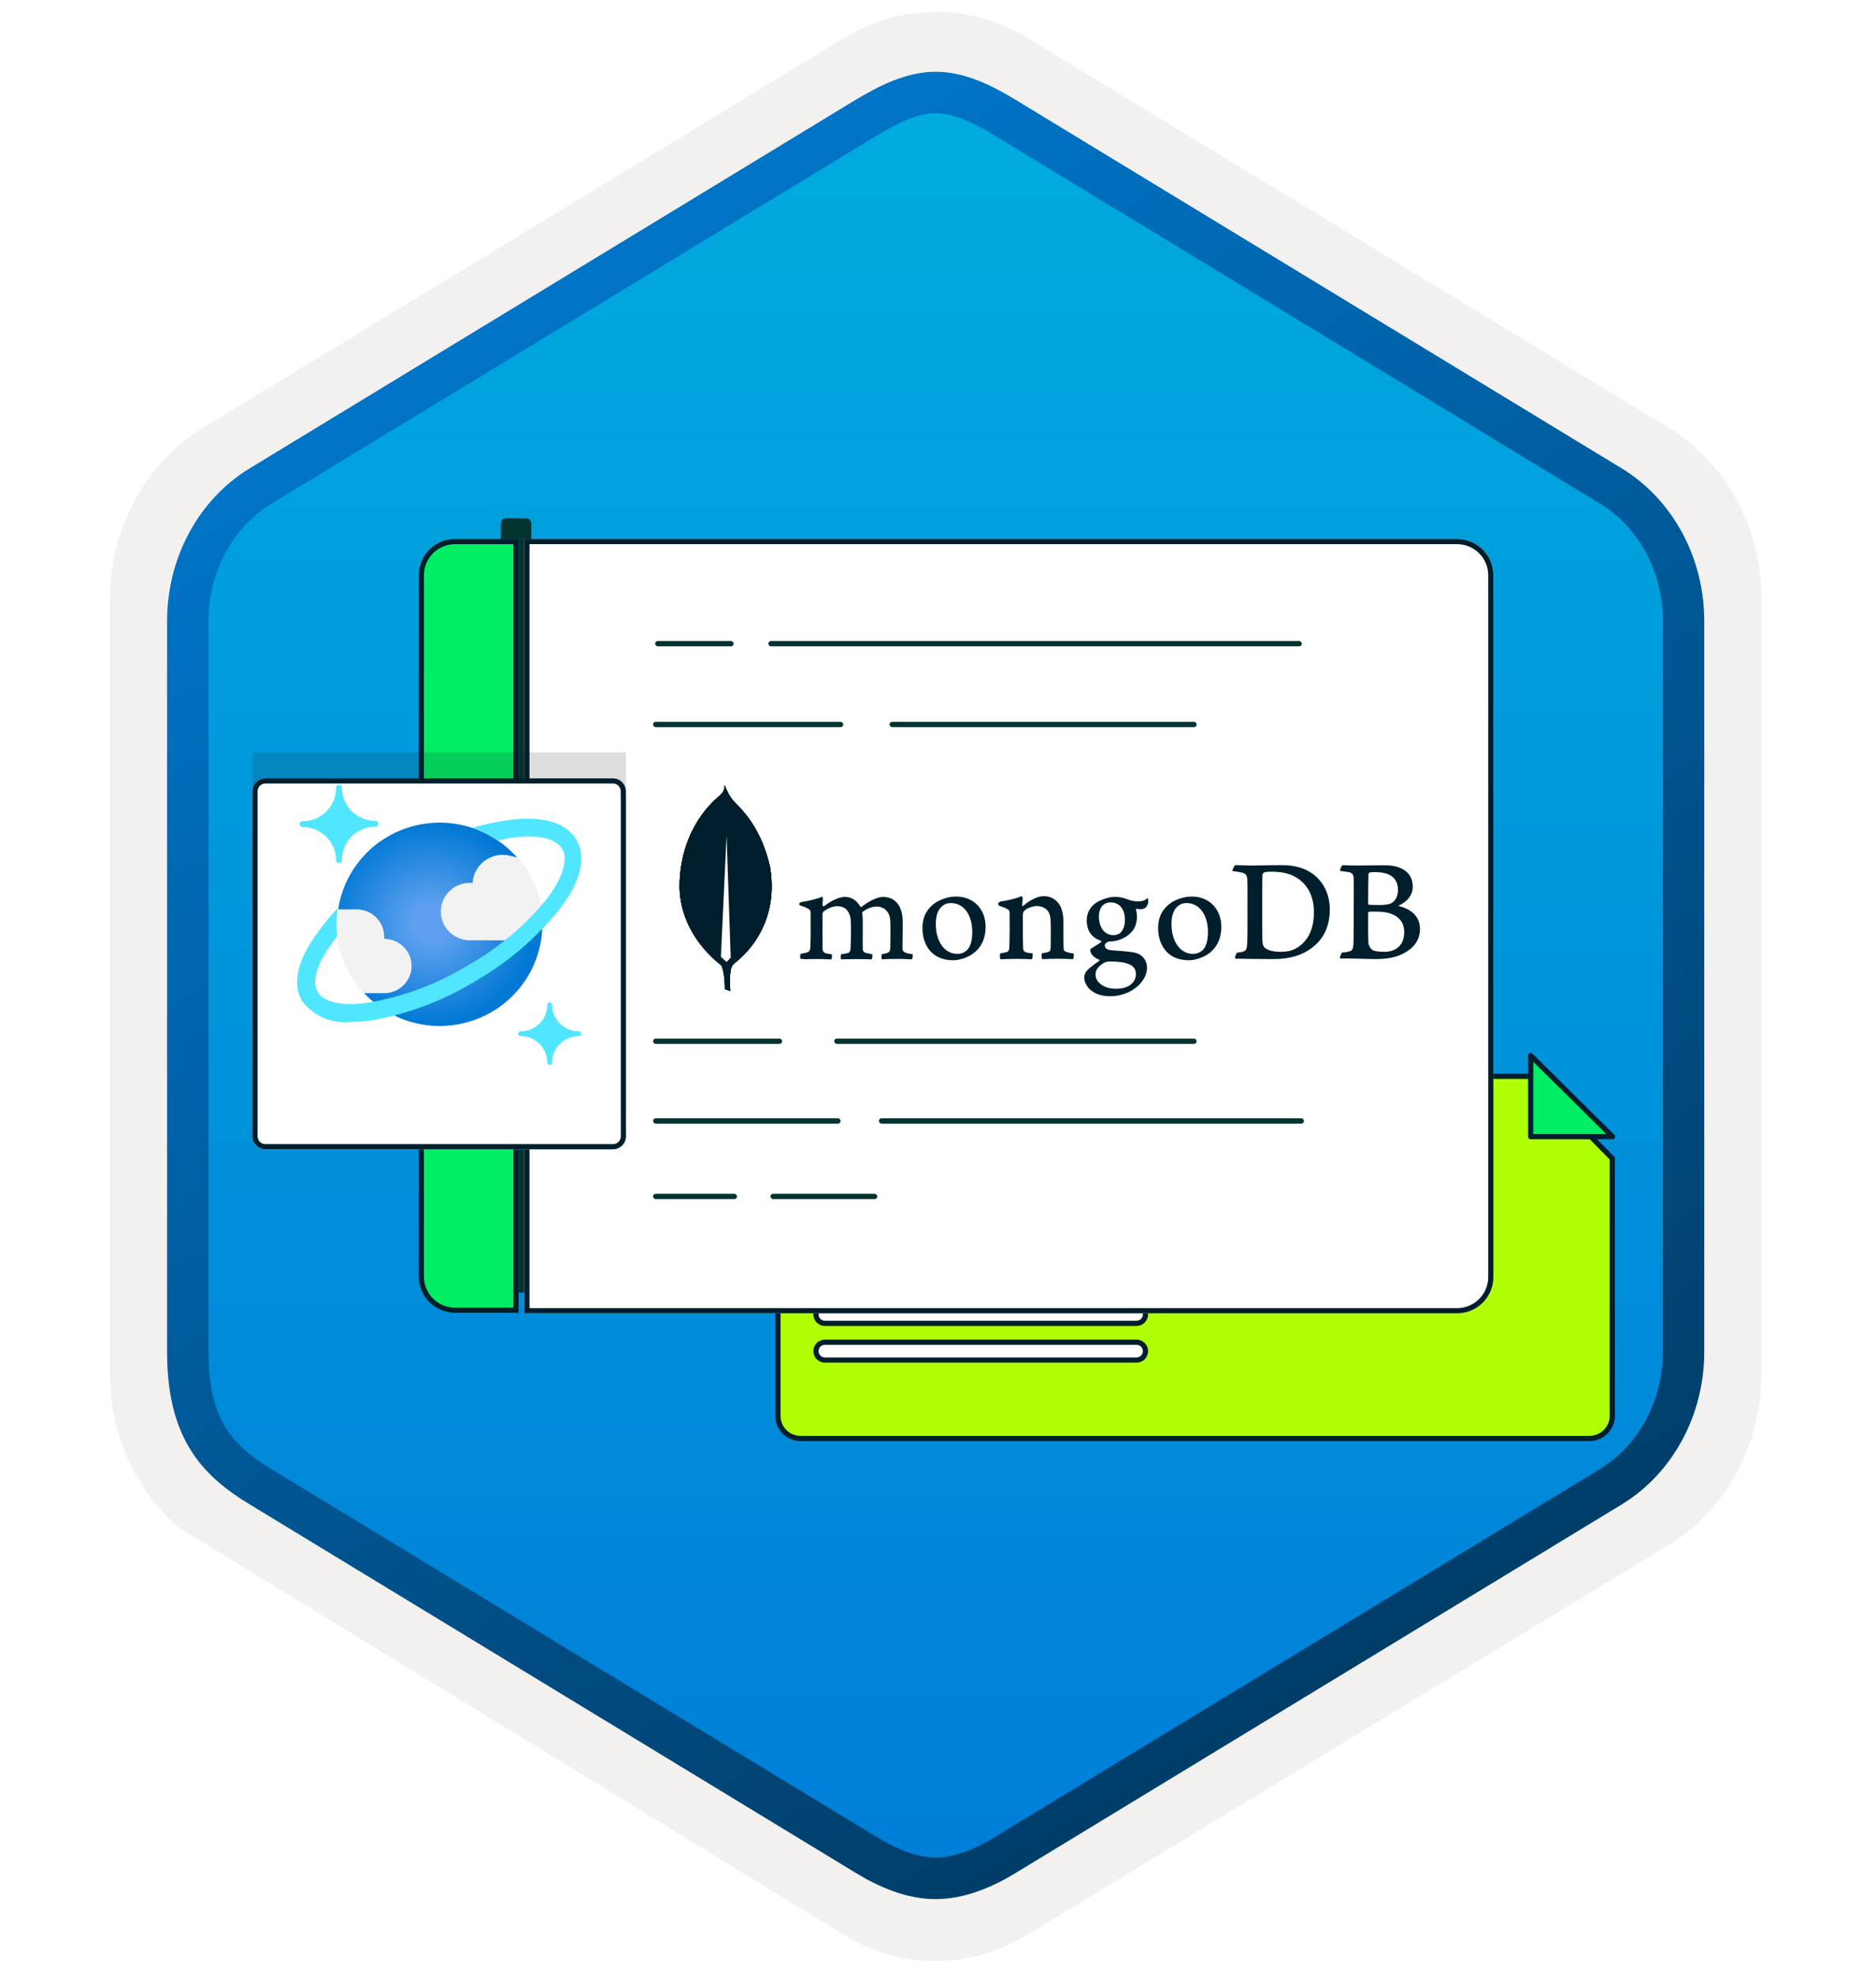 <svg width="181" height="191" viewBox="0 0 181 191" fill="none" xmlns="http://www.w3.org/2000/svg">
<path d="M90.28 189.169C93.34 189.169 96.35 188.319 99.01 186.699L160.98 149.039C166.52 145.669 169.95 139.339 169.95 132.499V57.789C169.95 50.969 166.52 44.63 160.98 41.249L99.01 3.59C93.68 0.349 86.86 0.369 81.56 3.59L19.59 41.27C14.05 44.639 10.6 50.969 10.6 57.809V132.509C10.6 138.269 13.05 143.689 17.15 147.259V147.289L81.56 186.719C84.2 188.319 87.22 189.169 90.28 189.169ZM90.93 8.12C92.88 8.12 95.36 9.329 97.07 10.38L157.83 47.569C161.58 49.849 163.7 56.45 163.7 61.2L163.07 132.499C163.07 137.249 159.87 141.519 156.12 143.799L95.72 180.179C92.29 182.269 89.5 182.269 86.06 180.179L24.85 143.709C21.1 141.429 18.08 137.229 18.08 132.499V58.859C18.08 54.12 20.81 49.23 24.58 46.94L85.16 10.38C86.86 9.339 88.98 8.12 90.93 8.12Z" fill="#F2F1F0"/>
<path fill-rule="evenodd" clip-rule="evenodd" d="M98.18 11.699C95.73 10.199 93.01 9.449 90.28 9.449C87.55 9.449 84.83 10.209 82.38 11.699L26.25 46.029C21.23 49.099 18.12 54.849 18.12 61.099V129.199C18.12 135.429 21.22 141.199 26.25 144.269L82.38 178.599C84.83 180.099 87.55 180.849 90.28 180.849C93.01 180.849 95.73 180.109 98.18 178.599L154.31 144.269C159.33 141.199 162.44 135.429 162.44 129.199V61.099C162.44 54.869 159.34 49.119 154.31 46.029L98.18 11.699Z" fill="url(#paint0_linear_1163_1328)"/>
<path fill-rule="evenodd" clip-rule="evenodd" d="M90.28 10.919C91.96 10.919 93.85 11.789 95.91 13.039L154.38 48.579C158.03 50.799 160.44 55.069 160.44 59.899V130.379C160.44 135.199 158.03 139.479 154.38 141.699L95.92 177.239C93.96 178.429 92.04 179.179 90.29 179.179C88.54 179.179 86.62 178.429 84.66 177.239L26.18 141.709C24.17 140.479 22.72 139.279 21.74 137.669C20.76 136.069 20.12 133.849 20.12 130.389V59.909C20.12 55.079 22.53 50.809 26.18 48.589L84.64 13.049C86.73 11.799 88.59 10.919 90.28 10.919ZM97.99 180.669L156.45 145.129C161.37 142.139 164.43 136.519 164.43 130.389V59.909C164.43 53.779 161.37 48.159 156.45 45.169L97.99 9.629C95.88 8.349 93.17 6.919 90.28 6.919C87.38 6.919 84.67 8.359 82.58 9.619H82.57L24.1 45.169C19.18 48.159 16.12 53.779 16.12 59.909V130.389C16.12 134.349 16.86 137.339 18.32 139.749C19.78 142.149 21.84 143.749 24.1 145.119L82.56 180.659C84.78 182.009 87.45 183.189 90.27 183.189C93.09 183.189 95.77 182.019 97.99 180.669Z" fill="url(#paint1_linear_1163_1328)"/>
<g filter="url(#filter0_d_1163_1328)">
<path d="M147.747 101.821H77.237C76.66 101.823 76.107 102.054 75.699 102.462C75.291 102.871 75.06 103.424 75.057 104.001V134.581C75.057 134.867 75.114 135.15 75.224 135.414C75.333 135.678 75.494 135.917 75.697 136.119C75.899 136.321 76.14 136.48 76.404 136.589C76.668 136.697 76.952 136.752 77.237 136.751H153.378C153.953 136.748 154.505 136.519 154.913 136.113C155.321 135.707 155.552 135.156 155.557 134.581V109.741L147.747 101.821Z" fill="#B1FF05"/>
<path d="M147.747 101.821H77.237C76.66 101.823 76.107 102.054 75.699 102.462C75.291 102.871 75.06 103.424 75.057 104.001V134.581C75.057 134.867 75.114 135.15 75.224 135.414C75.333 135.678 75.494 135.917 75.697 136.119C75.899 136.321 76.14 136.48 76.404 136.589C76.668 136.697 76.952 136.752 77.237 136.751H153.378C153.953 136.748 154.505 136.519 154.913 136.113C155.321 135.707 155.552 135.156 155.557 134.581V109.741L147.747 101.821Z" stroke="#001E2B" stroke-width="0.5" stroke-miterlimit="10"/>
</g>
<path d="M155.587 109.641H147.687V101.821L155.587 109.641Z" fill="#00ED64" stroke="#001E2B" stroke-width="0.5" stroke-linejoin="round"/>
<path d="M109.677 118.941H79.588C79.438 118.96 79.3 119.033 79.201 119.146C79.101 119.259 79.046 119.405 79.046 119.556C79.046 119.707 79.101 119.852 79.201 119.966C79.3 120.079 79.438 120.152 79.588 120.171H109.657C109.807 120.152 109.945 120.079 110.044 119.966C110.144 119.852 110.199 119.707 110.199 119.556C110.199 119.405 110.144 119.259 110.044 119.146C109.945 119.033 109.807 118.96 109.657 118.941H109.677Z" fill="white" stroke="#001E2B" stroke-width="0.5" stroke-linejoin="round"/>
<path d="M109.677 122.541H79.588C79.426 122.541 79.271 122.605 79.156 122.719C79.042 122.833 78.978 122.989 78.978 123.15C78.978 123.312 79.042 123.467 79.156 123.582C79.271 123.696 79.426 123.76 79.588 123.76H109.657C109.819 123.76 109.974 123.696 110.089 123.582C110.203 123.467 110.268 123.312 110.268 123.15C110.268 122.989 110.203 122.833 110.089 122.719C109.974 122.605 109.819 122.541 109.657 122.541H109.677Z" fill="white" stroke="#001E2B" stroke-width="0.5" stroke-linejoin="round"/>
<path d="M110.266 126.183C110.115 126.032 109.913 125.943 109.701 125.932C109.693 125.932 109.685 125.931 109.677 125.931H109.657H79.588C79.359 125.931 79.141 126.022 78.979 126.183C78.818 126.344 78.728 126.563 78.728 126.791C78.728 127.019 78.818 127.238 78.979 127.399C79.141 127.56 79.359 127.651 79.588 127.651H109.657C109.886 127.651 110.104 127.56 110.266 127.399C110.427 127.238 110.518 127.019 110.518 126.791C110.518 126.563 110.427 126.344 110.266 126.183Z" fill="white" stroke="#001E2B" stroke-width="0.5" stroke-linejoin="round"/>
<path d="M110.266 129.723C110.115 129.572 109.913 129.483 109.701 129.472C109.693 129.472 109.685 129.471 109.677 129.471H109.657H79.588C79.475 129.471 79.363 129.493 79.258 129.537C79.154 129.58 79.059 129.643 78.979 129.723C78.9 129.803 78.836 129.898 78.793 130.002C78.75 130.106 78.728 130.218 78.728 130.331C78.728 130.444 78.75 130.556 78.793 130.66C78.836 130.765 78.9 130.859 78.979 130.939C79.059 131.019 79.154 131.083 79.258 131.126C79.363 131.169 79.475 131.191 79.588 131.191H109.657C109.886 131.191 110.104 131.1 110.266 130.939C110.427 130.778 110.518 130.559 110.518 130.331C110.518 130.103 110.427 129.884 110.266 129.723Z" fill="white" stroke="#001E2B" stroke-width="0.5" stroke-linejoin="round"/>
<path d="M48.328 50.491C48.328 50.358 48.38 50.231 48.474 50.137C48.568 50.043 48.695 49.991 48.828 49.991H50.758C50.89 49.991 51.017 50.043 51.111 50.137C51.205 50.231 51.258 50.358 51.258 50.491V124.181C51.258 124.313 51.205 124.44 51.111 124.534C51.017 124.628 50.89 124.681 50.758 124.681H48.828C48.695 124.681 48.568 124.628 48.474 124.534C48.38 124.44 48.328 124.313 48.328 124.181V50.491Z" fill="#023430"/>
<g filter="url(#filter1_d_1163_1328)">
<path d="M50.587 49.991H140.587C141.516 49.991 142.406 50.359 143.062 51.016C143.719 51.672 144.087 52.562 144.087 53.491V121.181C144.087 122.109 143.719 122.999 143.062 123.656C142.406 124.312 141.516 124.681 140.587 124.681H50.587V49.991Z" fill="white"/>
<path d="M50.837 50.241H140.587C141.449 50.241 142.276 50.583 142.886 51.193C143.495 51.802 143.837 52.629 143.837 53.491V121.181C143.837 122.043 143.495 122.869 142.886 123.479C142.276 124.088 141.449 124.431 140.587 124.431H50.837V50.241Z" stroke="#001E2B" stroke-width="0.5"/>
</g>
<g filter="url(#filter2_d_1163_1328)">
<path d="M40.398 53.491C40.398 52.562 40.766 51.672 41.422 51.016C42.079 50.359 42.969 49.991 43.898 49.991H50.037V124.631H43.898C42.969 124.631 42.079 124.262 41.422 123.605C40.766 122.949 40.398 122.059 40.398 121.131V53.491Z" fill="#00ED64"/>
<path d="M40.648 53.491C40.648 52.629 40.99 51.802 41.599 51.193C42.209 50.583 43.036 50.241 43.898 50.241H49.787V124.381H43.898C43.036 124.381 42.209 124.038 41.599 123.429C40.99 122.819 40.648 121.993 40.648 121.131V53.491Z" stroke="#001E2B" stroke-width="0.5"/>
</g>
<path opacity="0.15" d="M59.359 107.737C59.931 107.737 60.393 107.275 60.393 106.703V72.582H24.351V106.707C24.351 107.28 24.812 107.741 25.385 107.741H59.359V107.737Z" fill="#1F1D20"/>
<g filter="url(#filter3_d_1163_1328)">
<path d="M60.389 72.888V72.328C60.389 71.636 59.829 71.077 59.137 71.077H25.602C24.91 71.077 24.351 71.636 24.351 72.328V72.95V73.518V105.61C24.351 106.302 24.91 106.862 25.602 106.862H59.146C59.838 106.862 60.398 106.302 60.398 105.61V72.95C60.398 72.928 60.389 72.91 60.389 72.888Z" fill="white"/>
<path d="M60.139 72.328V72.888C60.139 72.91 60.141 72.929 60.143 72.944C60.145 72.952 60.146 72.96 60.148 72.966V105.61C60.148 106.164 59.7 106.612 59.146 106.612H25.602C25.048 106.612 24.601 106.164 24.601 105.61V73.518V72.95V72.328C24.601 71.774 25.048 71.327 25.602 71.327H59.137C59.691 71.327 60.139 71.774 60.139 72.328Z" stroke="#001E2B" stroke-width="0.5"/>
</g>
<path d="M32.697 83.257C32.623 83.253 32.553 83.221 32.502 83.167C32.452 83.114 32.423 83.043 32.423 82.969V82.969C32.423 82.122 32.083 81.31 31.479 80.711C30.874 80.112 30.053 79.775 29.198 79.775C29.123 79.775 29.052 79.747 28.998 79.697C28.944 79.646 28.912 79.577 28.907 79.503V79.503C28.907 79.427 28.938 79.354 28.992 79.3C29.047 79.246 29.121 79.216 29.198 79.216C30.053 79.216 30.874 78.879 31.479 78.28C32.083 77.681 32.423 76.869 32.423 76.021C32.419 75.982 32.422 75.943 32.434 75.905C32.446 75.868 32.465 75.833 32.49 75.803C32.516 75.773 32.548 75.749 32.583 75.731C32.619 75.714 32.658 75.704 32.697 75.702V75.702C32.774 75.702 32.848 75.732 32.903 75.786C32.957 75.84 32.988 75.913 32.988 75.989V75.989C32.988 76.837 33.328 77.649 33.932 78.248C34.537 78.847 35.358 79.184 36.213 79.184C36.29 79.184 36.364 79.214 36.419 79.268C36.473 79.322 36.504 79.395 36.504 79.472C36.499 79.545 36.467 79.614 36.413 79.665C36.359 79.715 36.288 79.743 36.213 79.743V79.743C35.358 79.743 34.537 80.08 33.932 80.679C33.328 81.278 32.988 82.09 32.988 82.938C32.992 82.978 32.988 83.019 32.976 83.057C32.963 83.096 32.942 83.132 32.915 83.162C32.888 83.192 32.854 83.216 32.816 83.233C32.779 83.249 32.738 83.257 32.697 83.257V83.257Z" fill="#50E6FF"/>
<path d="M53.035 102.727C52.975 102.727 52.917 102.704 52.875 102.662C52.833 102.62 52.809 102.563 52.809 102.504C52.809 101.822 52.535 101.168 52.048 100.685C51.562 100.203 50.901 99.932 50.212 99.932C50.153 99.932 50.095 99.909 50.053 99.867C50.01 99.825 49.987 99.768 49.987 99.709C49.987 99.649 50.01 99.592 50.053 99.55C50.095 99.508 50.153 99.485 50.212 99.485C50.901 99.485 51.562 99.214 52.048 98.732C52.535 98.249 52.809 97.595 52.809 96.913C52.809 96.854 52.833 96.797 52.875 96.755C52.917 96.713 52.975 96.69 53.035 96.69C53.095 96.69 53.152 96.713 53.194 96.755C53.237 96.797 53.261 96.854 53.261 96.913C53.261 97.595 53.534 98.249 54.021 98.732C54.508 99.214 55.168 99.485 55.857 99.485C55.917 99.485 55.974 99.508 56.017 99.55C56.059 99.592 56.083 99.649 56.083 99.709C56.083 99.768 56.059 99.825 56.017 99.867C55.974 99.909 55.917 99.932 55.857 99.932V99.932C55.168 99.932 54.508 100.203 54.021 100.685C53.534 101.168 53.261 101.822 53.261 102.504C53.261 102.563 53.237 102.62 53.194 102.662C53.152 102.704 53.095 102.727 53.035 102.727Z" fill="#50E6FF"/>
<path d="M52.05 86.868C52.508 88.753 52.391 90.729 51.715 92.547C51.038 94.366 49.834 95.945 48.252 97.086C46.67 98.227 44.783 98.878 42.828 98.958C40.873 99.037 38.938 98.541 37.267 97.532C35.596 96.524 34.265 95.047 33.441 93.29C32.617 91.532 32.337 89.572 32.636 87.657C32.936 85.742 33.802 83.958 35.124 82.53C36.447 81.102 38.167 80.094 40.068 79.633C41.334 79.326 42.65 79.269 43.938 79.467C45.227 79.665 46.463 80.113 47.577 80.785C48.69 81.457 49.659 82.341 50.426 83.385C51.194 84.429 51.746 85.613 52.05 86.868Z" fill="url(#paint2_radial_1163_1328)"/>
<path d="M37.066 95.8C37.414 95.8 37.758 95.733 38.079 95.601C38.4 95.469 38.691 95.276 38.937 95.033C39.182 94.79 39.377 94.501 39.51 94.183C39.643 93.865 39.712 93.525 39.712 93.181C39.712 92.837 39.643 92.496 39.51 92.178C39.377 91.86 39.182 91.572 38.937 91.328C38.691 91.085 38.4 90.892 38.079 90.761C37.758 90.629 37.414 90.561 37.066 90.561C37.075 90.487 37.075 90.412 37.066 90.338C37.062 89.641 36.78 88.975 36.281 88.484C35.783 87.993 35.108 87.718 34.405 87.718H32.422C32.286 88.938 32.379 90.173 32.696 91.36C33.1 93.016 33.921 94.544 35.083 95.8H37.066Z" fill="#F2F2F2"/>
<path d="M52.194 87.428C51.872 85.719 51.141 84.057 49.976 82.756C49.825 82.692 49.469 82.603 49.309 82.572C48.89 82.451 48.45 82.426 48.02 82.497C47.59 82.568 47.181 82.734 46.825 82.982C46.469 83.231 46.174 83.555 45.961 83.932C45.749 84.309 45.625 84.729 45.599 85.16H45.26C44.532 85.177 43.839 85.475 43.329 85.991C42.82 86.508 42.535 87.201 42.535 87.923C42.53 88.495 42.706 89.053 43.039 89.52C43.372 89.987 43.844 90.339 44.389 90.527C44.666 90.64 44.962 90.699 45.26 90.702H48.726C50.046 89.719 51.387 88.694 52.194 87.428Z" fill="#F2F2F2"/>
<path d="M55.583 80.958C54.567 79.281 52.196 78.642 48.89 79.121C47.778 79.29 46.679 79.53 45.6 79.84C46.471 80.146 47.3 80.559 48.067 81.07L49.228 80.83C49.815 80.739 50.408 80.691 51.002 80.686C52.615 80.686 53.712 81.085 54.228 81.852C54.841 82.859 54.325 84.615 52.809 86.644C50.691 89.26 48.091 91.455 45.148 93.113C42.226 94.902 38.985 96.122 35.6 96.707C33.084 97.09 31.278 96.707 30.665 95.701C30.052 94.694 30.569 92.937 32.084 90.909C32.278 90.669 32.326 90.541 32.536 90.286C32.434 89.398 32.45 88.501 32.584 87.618C31.893 88.321 31.261 89.08 30.698 89.886C28.698 92.538 28.149 94.918 29.165 96.579C29.7 97.289 30.413 97.847 31.234 98.198C32.055 98.548 32.955 98.678 33.842 98.576C34.539 98.578 35.235 98.525 35.923 98.416C39.482 97.779 42.886 96.478 45.954 94.582C49.071 92.785 51.817 90.422 54.051 87.618C56.05 85.015 56.599 82.635 55.583 80.958Z" fill="#50E6FF"/>
<path d="M132.156 84.157C132.093 84.168 132.027 84.311 132.027 84.388C132.016 84.903 132.001 86.271 132.001 87.198C132.001 87.223 132.039 87.275 132.079 87.275C132.273 87.286 132.737 87.301 133.134 87.301C133.689 87.301 134.01 87.223 134.193 87.146C134.656 86.914 134.877 86.411 134.877 85.856C134.877 84.606 134.001 84.128 132.697 84.128C132.608 84.119 132.35 84.119 132.156 84.157ZM135.483 89.921C135.483 88.645 134.542 87.936 132.84 87.936C132.762 87.936 132.222 87.924 132.093 87.947C132.053 87.961 132.004 87.987 132.004 88.024C132.004 88.94 131.99 90.396 132.03 90.962C132.056 91.208 132.236 91.555 132.456 91.658C132.688 91.786 133.217 91.812 133.578 91.812C134.593 91.815 135.483 91.249 135.483 89.921ZM129.527 83.45C129.656 83.45 130.042 83.487 131.034 83.487C131.976 83.487 132.722 83.461 133.638 83.461C134.759 83.461 136.307 83.862 136.307 85.535C136.307 86.359 135.726 87.017 134.965 87.341C134.928 87.352 134.928 87.378 134.965 87.392C136.047 87.664 137.002 88.333 137.002 89.598C137.002 90.837 136.23 91.62 135.108 92.112C134.425 92.41 133.575 92.513 132.711 92.513C132.053 92.513 130.288 92.436 129.307 92.462C129.204 92.421 129.398 91.958 129.487 91.881C129.719 91.866 129.899 91.855 130.145 91.778C130.494 91.689 130.531 91.583 130.582 91.057C130.608 90.605 130.608 89.006 130.608 87.873C130.608 86.314 130.623 85.255 130.608 84.74C130.597 84.34 130.454 84.211 130.171 84.134C129.95 84.097 129.59 84.042 129.295 84.005C129.229 83.939 129.45 83.501 129.527 83.45ZM122.089 91.466C122.398 91.712 123.004 91.815 123.545 91.815C124.24 91.815 124.938 91.686 125.608 91.08C126.291 90.462 126.769 89.506 126.769 87.987C126.769 86.531 126.214 85.344 125.081 84.649C124.437 84.248 123.611 84.082 122.658 84.082C122.375 84.082 122.103 84.094 121.937 84.171C121.897 84.197 121.808 84.314 121.808 84.377C121.783 84.634 121.783 86.62 121.783 87.781C121.783 88.98 121.783 90.656 121.808 90.848C121.806 91.043 121.894 91.337 122.089 91.466ZM119.162 83.45C119.408 83.45 120.349 83.49 120.799 83.49C121.611 83.49 122.192 83.453 123.725 83.453C125.015 83.453 126.097 83.802 126.869 84.457C127.81 85.269 128.3 86.391 128.3 87.758C128.3 89.704 127.41 90.825 126.52 91.472C125.63 92.13 124.472 92.516 122.821 92.516C121.946 92.516 120.435 92.49 119.185 92.476H119.174C119.108 92.359 119.277 91.909 119.38 91.895C119.714 91.855 119.806 91.844 119.972 91.778C120.244 91.675 120.295 91.532 120.332 91.057C120.369 90.167 120.358 89.097 120.358 87.887C120.358 87.023 120.369 85.335 120.344 84.794C120.306 84.343 120.112 84.228 119.726 84.151C119.531 84.114 119.274 84.059 118.913 84.022C118.865 83.925 119.099 83.527 119.162 83.45Z" fill="#001E2B"/>
<path d="M103.565 91.97C103.242 91.93 103.01 91.881 102.727 91.749C102.687 91.724 102.624 91.595 102.624 91.543C102.598 91.091 102.598 89.804 102.598 88.94C102.598 88.245 102.481 87.638 102.186 87.212C101.837 86.723 101.336 86.44 100.69 86.44C100.124 86.44 99.362 86.826 98.73 87.367C98.719 87.378 98.613 87.47 98.627 87.327C98.627 87.184 98.653 86.9 98.667 86.709C98.682 86.529 98.576 86.437 98.576 86.437C98.164 86.643 97.002 86.915 96.579 86.952C96.27 87.018 96.193 87.312 96.516 87.415H96.528C96.876 87.518 97.108 87.636 97.288 87.75C97.417 87.853 97.406 87.996 97.406 88.111C97.417 89.078 97.417 90.559 97.38 91.372C97.369 91.695 97.277 91.81 97.045 91.861L97.071 91.85C96.891 91.89 96.748 91.927 96.53 91.953C96.453 92.03 96.453 92.442 96.53 92.533C96.673 92.533 97.42 92.493 98.038 92.493C98.888 92.493 99.328 92.533 99.546 92.533C99.637 92.43 99.663 92.044 99.611 91.953C99.365 91.941 99.185 91.915 99.019 91.861C98.787 91.81 98.722 91.692 98.71 91.423C98.684 90.74 98.684 89.295 98.684 88.317C98.684 88.045 98.762 87.916 98.839 87.839C99.136 87.581 99.611 87.401 100.038 87.401C100.45 87.401 100.721 87.53 100.927 87.699C101.211 87.93 101.302 88.265 101.339 88.511C101.405 89.066 101.379 90.162 101.379 91.114C101.379 91.629 101.339 91.758 101.148 91.824C101.056 91.864 100.824 91.915 100.555 91.941C100.464 92.033 100.49 92.43 100.555 92.522C100.93 92.522 101.368 92.482 102.012 92.482C102.81 92.482 103.328 92.522 103.534 92.522C103.591 92.448 103.617 92.073 103.565 91.97ZM107.135 87.046C106.452 87.046 106.025 87.576 106.025 88.4C106.025 89.238 106.4 90.205 107.456 90.205C107.636 90.205 107.971 90.127 108.125 89.947C108.371 89.716 108.537 89.252 108.537 88.76C108.54 87.69 108.011 87.046 107.135 87.046ZM107.044 92.742C106.786 92.742 106.606 92.819 106.489 92.885C105.948 93.234 105.702 93.569 105.702 93.969C105.702 94.344 105.845 94.639 106.154 94.896C106.529 95.22 107.044 95.374 107.702 95.374C109.018 95.374 109.596 94.665 109.596 93.969C109.596 93.48 109.35 93.157 108.849 92.977C108.488 92.819 107.831 92.742 107.044 92.742ZM107.135 96.095C106.349 96.095 105.782 95.926 105.293 95.554C104.815 95.194 104.609 94.653 104.609 94.278C104.609 94.175 104.635 93.892 104.867 93.635C105.01 93.48 105.319 93.183 106.054 92.682C106.08 92.671 106.091 92.656 106.091 92.631C106.091 92.605 106.065 92.579 106.04 92.568C105.433 92.336 105.253 91.961 105.201 91.755V91.73C105.19 91.652 105.164 91.575 105.279 91.498C105.37 91.432 105.499 91.355 105.639 91.266C105.859 91.137 106.091 90.994 106.231 90.88C106.257 90.854 106.257 90.828 106.257 90.803C106.257 90.777 106.231 90.751 106.206 90.737C105.304 90.439 104.852 89.77 104.852 88.766C104.852 88.108 105.15 87.516 105.676 87.141C106.037 86.858 106.941 86.508 107.533 86.508H107.573C108.18 86.52 108.514 86.652 108.992 86.817C109.249 86.909 109.495 86.946 109.83 86.946C110.334 86.946 110.551 86.792 110.731 86.612C110.746 86.637 110.771 86.703 110.783 86.869C110.794 87.038 110.743 87.281 110.614 87.461C110.511 87.604 110.279 87.707 110.048 87.707H109.982C109.75 87.681 109.647 87.656 109.647 87.656L109.596 87.681C109.584 87.707 109.596 87.733 109.607 87.773L109.621 87.799C109.647 87.916 109.699 88.262 109.699 88.354C109.699 89.409 109.272 89.876 108.823 90.222C108.385 90.545 107.882 90.751 107.316 90.803C107.304 90.803 107.253 90.803 107.135 90.814C107.07 90.814 106.981 90.828 106.967 90.828H106.955C106.852 90.854 106.595 90.983 106.595 91.203C106.595 91.398 106.712 91.629 107.264 91.666C107.381 91.678 107.496 91.678 107.625 91.692C108.36 91.744 109.275 91.81 109.699 91.95C110.291 92.17 110.666 92.696 110.666 93.329C110.666 94.281 109.982 95.171 108.849 95.726C108.297 95.966 107.742 96.095 107.135 96.095ZM114.482 87.109C114.21 87.109 113.967 87.172 113.787 87.304C113.283 87.613 113.026 88.231 113.026 89.135C113.026 90.823 113.875 92.01 115.088 92.01C115.449 92.01 115.732 91.907 115.978 91.701C116.353 91.392 116.544 90.774 116.544 89.91C116.544 88.231 115.706 87.109 114.482 87.109ZM114.716 92.628C112.525 92.628 111.738 91.017 111.738 89.51C111.738 88.454 112.165 87.641 113.014 87.061C113.621 86.686 114.342 86.48 114.985 86.48C116.662 86.48 117.835 87.679 117.835 89.406C117.835 90.579 117.371 91.506 116.482 92.076C116.055 92.356 115.32 92.628 114.716 92.628ZM91.744 87.109C91.472 87.109 91.229 87.175 91.049 87.304C90.546 87.613 90.288 88.231 90.288 89.135C90.288 90.823 91.138 92.01 92.351 92.01C92.711 92.01 92.994 91.907 93.24 91.701C93.615 91.392 93.807 90.774 93.807 89.91C93.807 88.231 92.98 87.109 91.744 87.109ZM91.976 92.628C89.785 92.628 88.998 91.017 88.998 89.51C88.998 88.454 89.424 87.641 90.274 87.061C90.88 86.686 91.601 86.48 92.245 86.48C93.921 86.48 95.094 87.679 95.094 89.406C95.094 90.579 94.631 91.506 93.741 92.076C93.329 92.356 92.594 92.628 91.976 92.628ZM77.243 92.499C77.217 92.462 77.191 92.345 77.203 92.201C77.203 92.099 77.229 92.033 77.243 92.007C77.515 91.967 77.655 91.93 77.809 91.89C78.067 91.824 78.17 91.684 78.184 91.36C78.224 90.588 78.224 89.118 78.21 88.099V88.073C78.21 87.956 78.21 87.816 78.067 87.713C77.861 87.584 77.615 87.467 77.294 87.378C77.177 87.341 77.1 87.275 77.114 87.198C77.114 87.121 77.191 87.029 77.36 87.003C77.786 86.963 78.894 86.695 79.331 86.5C79.357 86.526 79.397 86.603 79.397 86.706L79.386 86.849C79.371 86.992 79.36 87.158 79.36 87.327C79.36 87.378 79.411 87.418 79.463 87.418C79.489 87.418 79.514 87.407 79.54 87.392C80.364 86.749 81.114 86.517 81.5 86.517C82.132 86.517 82.621 86.815 82.996 87.433C83.022 87.473 83.047 87.484 83.088 87.484C83.113 87.484 83.15 87.473 83.165 87.444C83.926 86.863 84.687 86.517 85.187 86.517C86.386 86.517 87.095 87.407 87.095 88.915C87.095 89.341 87.095 89.893 87.084 90.396C87.084 90.848 87.073 91.26 87.073 91.558C87.073 91.621 87.161 91.83 87.304 91.867C87.484 91.958 87.731 91.996 88.051 92.047H88.062C88.088 92.139 88.037 92.473 87.985 92.536C87.908 92.536 87.791 92.536 87.662 92.525C87.336 92.508 87.01 92.499 86.683 92.499C85.885 92.499 85.471 92.51 85.073 92.539C85.047 92.436 85.036 92.127 85.073 92.05C85.305 92.013 85.422 91.973 85.562 91.933C85.82 91.855 85.885 91.738 85.897 91.403C85.897 91.157 85.948 89.069 85.871 88.568C85.794 88.053 85.408 87.447 84.555 87.447C84.232 87.447 83.731 87.576 83.239 87.95C83.213 87.976 83.188 88.042 83.188 88.079V88.093C83.239 88.365 83.239 88.674 83.239 89.149V89.987C83.239 90.568 83.225 91.109 83.239 91.521C83.239 91.804 83.408 91.87 83.548 91.921C83.625 91.933 83.677 91.947 83.743 91.958C83.86 91.984 83.974 92.01 84.154 92.05C84.18 92.101 84.18 92.27 84.143 92.41C84.129 92.488 84.103 92.528 84.092 92.539C83.654 92.528 83.202 92.513 82.544 92.513C82.349 92.513 82.015 92.528 81.731 92.528C81.5 92.528 81.279 92.539 81.151 92.539C81.136 92.513 81.111 92.422 81.111 92.282C81.111 92.164 81.136 92.076 81.162 92.05C81.228 92.038 81.279 92.024 81.342 92.024C81.497 91.998 81.626 91.973 81.754 91.947C81.975 91.881 82.052 91.767 82.063 91.484C82.103 90.84 82.141 88.995 82.052 88.531C81.897 87.784 81.471 87.41 80.787 87.41C80.387 87.41 79.886 87.604 79.471 87.913C79.406 87.965 79.354 88.093 79.354 88.211V88.972C79.354 89.899 79.354 91.06 79.366 91.564C79.38 91.718 79.431 91.898 79.726 91.964C79.792 91.975 79.895 92.004 80.024 92.016L80.255 92.053C80.281 92.13 80.27 92.439 80.218 92.542C80.089 92.542 79.935 92.531 79.755 92.531C79.483 92.516 79.137 92.505 78.751 92.505C78.299 92.505 77.978 92.516 77.721 92.531C77.537 92.499 77.397 92.499 77.243 92.499Z" fill="#001E2B"/>
<path d="M70.463 95.591L69.933 95.411C69.933 95.411 69.999 92.716 69.032 92.525C68.389 91.778 69.135 60.813 71.455 92.421C71.455 92.421 70.657 92.822 70.514 93.506C70.36 94.175 70.463 95.591 70.463 95.591Z" fill="#001E2B"/>
<path d="M70.463 95.591L69.933 95.411C69.933 95.411 69.999 92.716 69.032 92.525C68.389 91.778 69.135 60.813 71.455 92.421C71.455 92.421 70.657 92.822 70.514 93.506C70.36 94.175 70.463 95.591 70.463 95.591Z" fill="#001E2B"/>
<path d="M70.746 92.989C70.746 92.989 75.375 89.948 74.291 83.617C73.246 79.016 70.783 77.506 70.514 76.928C70.217 76.513 69.934 75.792 69.934 75.792L70.128 88.591C70.125 88.606 69.728 92.511 70.746 92.989Z" fill="#001E2B"/>
<path d="M70.746 92.989C70.746 92.989 75.375 89.948 74.291 83.617C73.246 79.016 70.783 77.506 70.514 76.928C70.217 76.513 69.934 75.792 69.934 75.792L70.128 88.591C70.125 88.606 69.728 92.511 70.746 92.989Z" fill="#001E2B"/>
<path d="M69.662 93.157C69.662 93.157 65.316 90.194 65.577 84.972C65.82 79.749 68.889 77.185 69.481 76.719C69.868 76.307 69.882 76.153 69.908 75.741C70.18 76.322 70.128 84.418 70.165 85.37C70.28 89.043 69.959 92.459 69.662 93.157Z" fill="#001E2B"/>
<path d="M69.662 93.157C69.662 93.157 65.316 90.194 65.577 84.972C65.82 79.749 68.889 77.185 69.481 76.719C69.868 76.307 69.882 76.153 69.908 75.741C70.18 76.322 70.128 84.418 70.165 85.37C70.28 89.043 69.959 92.459 69.662 93.157Z" fill="#001E2B"/>
<path d="M70.463 95.591L69.933 95.411C69.933 95.411 69.999 92.716 69.032 92.525C68.389 91.778 69.135 60.813 71.455 92.421C71.455 92.421 70.657 92.822 70.514 93.506C70.36 94.175 70.463 95.591 70.463 95.591Z" fill="#001E2B"/>
<path d="M70.463 95.591L69.933 95.411C69.933 95.411 69.999 92.716 69.032 92.525C68.389 91.778 69.135 60.813 71.455 92.421C71.455 92.421 70.657 92.822 70.514 93.506C70.36 94.175 70.463 95.591 70.463 95.591Z" fill="#001E2B"/>
<path d="M70.746 92.989C70.746 92.989 75.375 89.948 74.291 83.617C73.246 79.016 70.783 77.506 70.514 76.928C70.217 76.513 69.934 75.792 69.934 75.792L70.128 88.591C70.125 88.606 69.728 92.511 70.746 92.989Z" fill="#001E2B"/>
<path d="M70.746 92.989C70.746 92.989 75.375 89.948 74.291 83.617C73.246 79.016 70.783 77.506 70.514 76.928C70.217 76.513 69.934 75.792 69.934 75.792L70.128 88.591C70.125 88.606 69.728 92.511 70.746 92.989Z" fill="#001E2B"/>
<path d="M69.662 93.157C69.662 93.157 65.316 90.194 65.577 84.972C65.82 79.749 68.889 77.185 69.481 76.719C69.868 76.307 69.882 76.153 69.908 75.741C70.18 76.322 70.128 84.418 70.165 85.37C70.28 89.043 69.959 92.459 69.662 93.157Z" fill="#001E2B"/>
<path d="M69.662 93.157C69.662 93.157 65.316 90.194 65.577 84.972C65.82 79.749 68.889 77.185 69.481 76.719C69.868 76.307 69.882 76.153 69.908 75.741C70.18 76.322 70.128 84.418 70.165 85.37C70.28 89.043 69.959 92.459 69.662 93.157Z" fill="#001E2B"/>
<path d="M69.553 92.294L70.101 80.581L70.5 92.369L70.101 92.793L69.553 92.294Z" fill="white"/>
<rect x="63.212" y="61.834" width="7.574" height="0.513" rx="0.256" fill="#023430"/>
<rect x="63.007" y="69.626" width="18.353" height="0.513" rx="0.256" fill="#023430"/>
<rect x="63.007" y="100.181" width="12.458" height="0.513" rx="0.256" fill="#023430"/>
<rect x="63.007" y="115.152" width="8.1" height="0.513" rx="0.256" fill="#023430"/>
<rect x="74.337" y="115.152" width="10.305" height="0.513" rx="0.256" fill="#023430"/>
<rect x="63.007" y="107.871" width="18.097" height="0.513" rx="0.256" fill="#023430"/>
<rect x="84.795" y="107.871" width="41.013" height="0.513" rx="0.256" fill="#023430"/>
<rect x="80.489" y="100.181" width="34.964" height="0.513" rx="0.256" fill="#023430"/>
<rect x="85.821" y="69.626" width="29.632" height="0.513" rx="0.256" fill="#023430"/>
<rect x="74.132" y="61.834" width="51.472" height="0.513" rx="0.256" fill="#023430"/>
<defs>
<filter id="filter0_d_1163_1328" x="70.807" y="99.571" width="89" height="43.43" filterUnits="userSpaceOnUse" color-interpolation-filters="sRGB">
<feFlood flood-opacity="0" result="BackgroundImageFix"/>
<feColorMatrix in="SourceAlpha" type="matrix" values="0 0 0 0 0 0 0 0 0 0 0 0 0 0 0 0 0 0 127 0" result="hardAlpha"/>
<feOffset dy="2"/>
<feGaussianBlur stdDeviation="2"/>
<feComposite in2="hardAlpha" operator="out"/>
<feColorMatrix type="matrix" values="0 0 0 0 0 0 0 0 0 0 0 0 0 0 0 0 0 0 0.25 0"/>
<feBlend mode="normal" in2="BackgroundImageFix" result="effect1_dropShadow_1163_1328"/>
<feBlend mode="normal" in="SourceGraphic" in2="effect1_dropShadow_1163_1328" result="shape"/>
</filter>
<filter id="filter1_d_1163_1328" x="46.587" y="47.991" width="101.5" height="82.69" filterUnits="userSpaceOnUse" color-interpolation-filters="sRGB">
<feFlood flood-opacity="0" result="BackgroundImageFix"/>
<feColorMatrix in="SourceAlpha" type="matrix" values="0 0 0 0 0 0 0 0 0 0 0 0 0 0 0 0 0 0 127 0" result="hardAlpha"/>
<feOffset dy="2"/>
<feGaussianBlur stdDeviation="2"/>
<feComposite in2="hardAlpha" operator="out"/>
<feColorMatrix type="matrix" values="0 0 0 0 0 0 0 0 0 0 0 0 0 0 0 0 0 0 0.25 0"/>
<feBlend mode="normal" in2="BackgroundImageFix" result="effect1_dropShadow_1163_1328"/>
<feBlend mode="normal" in="SourceGraphic" in2="effect1_dropShadow_1163_1328" result="shape"/>
</filter>
<filter id="filter2_d_1163_1328" x="36.398" y="47.991" width="17.64" height="82.64" filterUnits="userSpaceOnUse" color-interpolation-filters="sRGB">
<feFlood flood-opacity="0" result="BackgroundImageFix"/>
<feColorMatrix in="SourceAlpha" type="matrix" values="0 0 0 0 0 0 0 0 0 0 0 0 0 0 0 0 0 0 127 0" result="hardAlpha"/>
<feOffset dy="2"/>
<feGaussianBlur stdDeviation="2"/>
<feComposite in2="hardAlpha" operator="out"/>
<feColorMatrix type="matrix" values="0 0 0 0 0 0 0 0 0 0 0 0 0 0 0 0 0 0 0.25 0"/>
<feBlend mode="normal" in2="BackgroundImageFix" result="effect1_dropShadow_1163_1328"/>
<feBlend mode="normal" in="SourceGraphic" in2="effect1_dropShadow_1163_1328" result="shape"/>
</filter>
<filter id="filter3_d_1163_1328" x="20.351" y="71.077" width="44.047" height="43.785" filterUnits="userSpaceOnUse" color-interpolation-filters="sRGB">
<feFlood flood-opacity="0" result="BackgroundImageFix"/>
<feColorMatrix in="SourceAlpha" type="matrix" values="0 0 0 0 0 0 0 0 0 0 0 0 0 0 0 0 0 0 127 0" result="hardAlpha"/>
<feOffset dy="4"/>
<feGaussianBlur stdDeviation="2"/>
<feComposite in2="hardAlpha" operator="out"/>
<feColorMatrix type="matrix" values="0 0 0 0 0 0 0 0 0 0 0 0 0 0 0 0 0 0 0.25 0"/>
<feBlend mode="normal" in2="BackgroundImageFix" result="effect1_dropShadow_1163_1328"/>
<feBlend mode="normal" in="SourceGraphic" in2="effect1_dropShadow_1163_1328" result="shape"/>
</filter>
<linearGradient id="paint0_linear_1163_1328" x1="90.28" y1="9.449" x2="90.28" y2="180.849" gradientUnits="userSpaceOnUse">
<stop stop-color="#00ABDE"/>
<stop offset="1" stop-color="#007ED8"/>
</linearGradient>
<linearGradient id="paint1_linear_1163_1328" x1="36.4" y1="4.241" x2="203.077" y2="286.571" gradientUnits="userSpaceOnUse">
<stop stop-color="#007ED8"/>
<stop offset="0.707" stop-color="#002D4C"/>
</linearGradient>
<radialGradient id="paint2_radial_1163_1328" cx="0" cy="0" r="1" gradientUnits="userSpaceOnUse" gradientTransform="translate(41.615 89.085) scale(9.98 9.789)">
<stop offset="0.18" stop-color="#5EA0EF"/>
<stop offset="1" stop-color="#0078D4"/>
</radialGradient>
</defs>
</svg>
